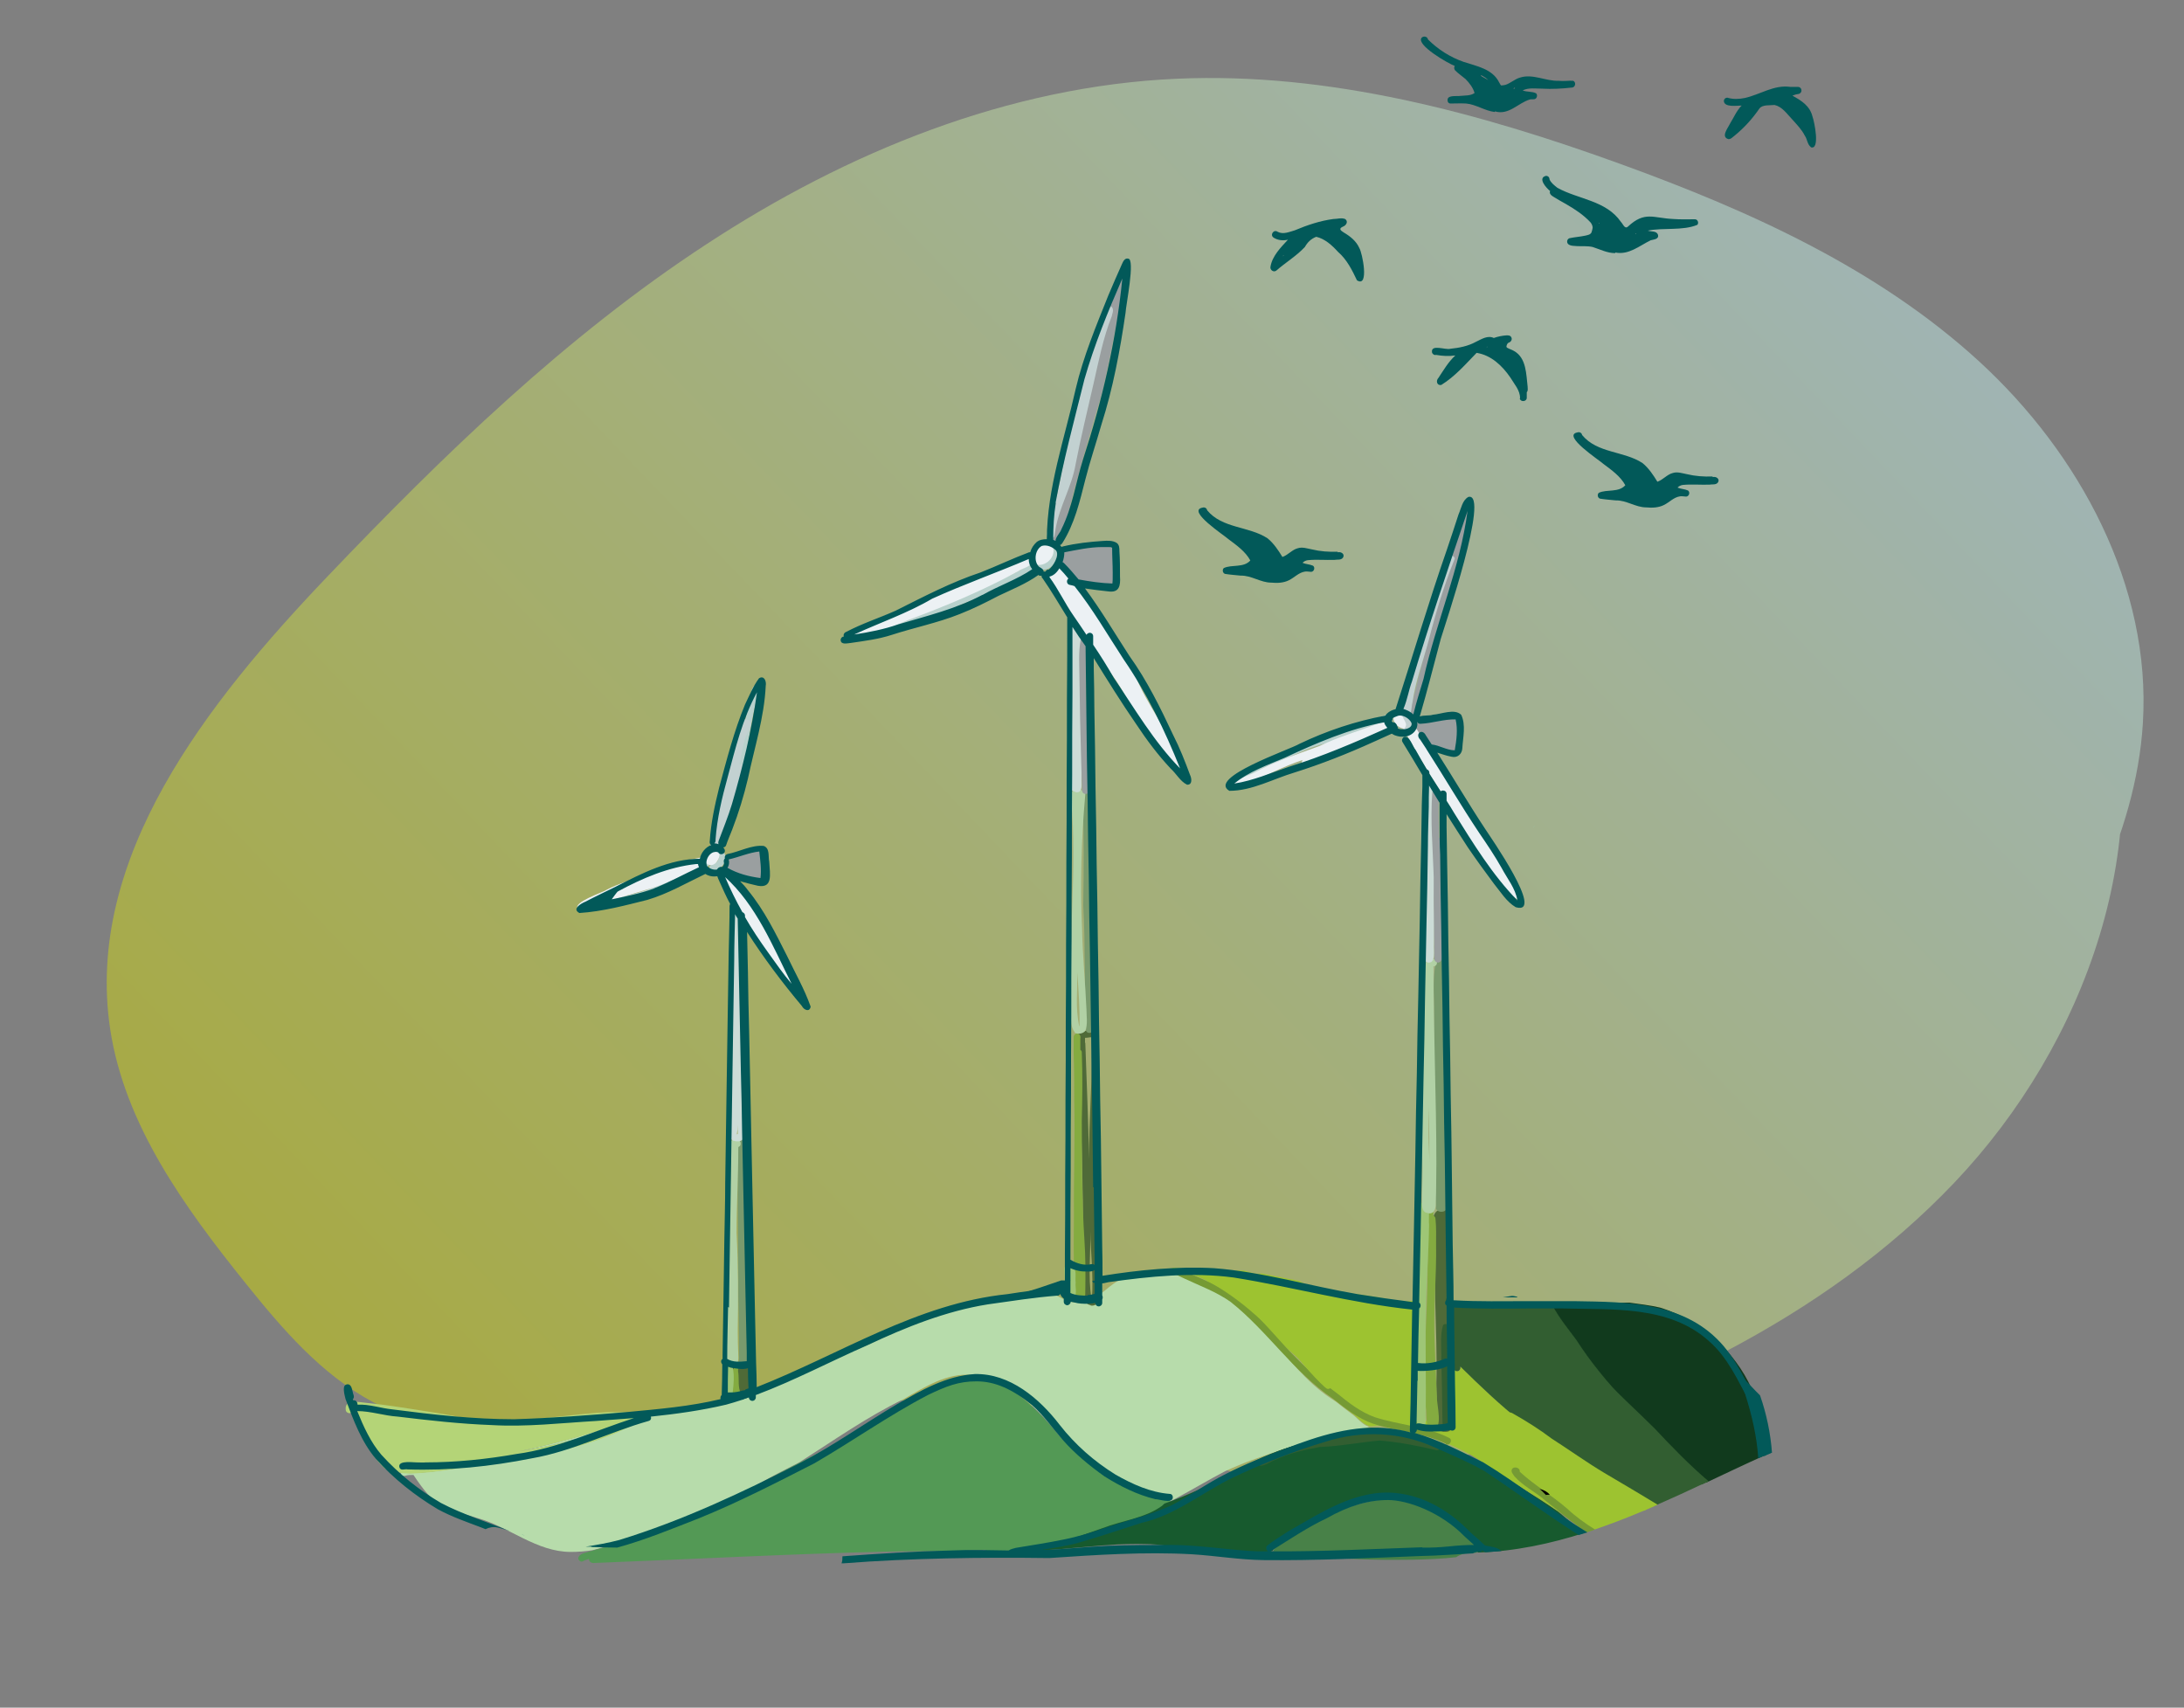 <?xml version="1.0" encoding="UTF-8"?>
<svg xmlns="http://www.w3.org/2000/svg" xmlns:xlink="http://www.w3.org/1999/xlink" version="1.1" viewBox="0 0 749 585.6">
  <rect x="0" y="0" width="749" height="585.6" fill="#808080" stroke="none"/>
  <defs>
    <style>
      .cls-1 {
        fill: #b4d477;
      }

      .cls-2 {
        fill: #8bd9d9;
      }

      .cls-3 {
        fill: #325e31;
      }

      .cls-4 {
        fill: #539955;
      }

      .cls-5 {
        fill: #175a2e;
      }

      .cls-6 {
        fill: url(#linear-gradient);
      }

      .cls-7 {
        fill: #113a1d;
      }

      .cls-8 {
        fill: #ccdcd7;
      }

      .cls-9 {
        fill: #b8d1cc;
      }

      .cls-10 {
        fill: #025959;
      }

      .cls-11 {
        fill: #759a34;
      }

      .cls-12 {
        fill: #488148;
      }

      .cls-13 {
        fill: #9ec676;
      }

      .cls-14 {
        fill: #84ab40;
      }

      .cls-15 {
        fill: #b7dcab;
      }

      .cls-16 {
        fill: #9dc330;
      }

      .cls-17 {
        opacity: .5;
      }

      .cls-18 {
        fill: #9a9fa0;
      }

      .cls-19 {
        fill: #799a6d;
      }

      .cls-20 {
        fill: #ecf1f4;
      }

      .cls-21 {
        fill: #c2d1d1;
      }

      .cls-22 {
        fill: #4f6a37;
      }

      .cls-23 {
        fill: #b1d1a5;
      }

      .cls-24 {
        fill: #4f6a38;
      }
    </style>
    <linearGradient id="linear-gradient" x1="-2408.2" y1="4624.8" x2="-1758.2" y2="4624.8" gradientTransform="translate(5095.3 2204) rotate(-43.7) scale(1 -1)" gradientUnits="userSpaceOnUse">
      <stop offset="0" stop-color="#ced306"/>
      <stop offset="1" stop-color="#bfe8e4"/>
    </linearGradient>
  </defs>
  <!-- Generator: Adobe Illustrator 28.6.0, SVG Export Plug-In . SVG Version: 1.2.0 Build 709)  -->
  <g>
    <g id="Layer_group-5" data-name="Layer_group">
      <g id="Vector_layer-18" data-name="Vector_layer">
        <g class="cls-17">
          <path class="cls-6" d="M721.2,224.8c19.6,62.7-5.7,133.1-50.9,180.7-45.2,47.6-107.4,75.5-170.3,94.4-18.9,5.7-38.5,10.7-58.1,8.8-25.2-2.5-47.8-16.1-72.1-23-63.1-17.8-130,11-195.4,6.8-16.1-1-32.3-4.1-46.5-11.7-17.8-9.5-31.2-25.2-43.8-40.9-20.8-25.9-41.3-54.1-46.3-86.9-8.9-58.8,33.3-112.1,74.4-155.2,39.9-41.8,81.7-82.4,130-114,48.3-31.7,103.8-54.3,161.5-56.8,52-2.3,103.5,11.6,152.5,29.4,44.1,16,87.9,35.8,122.5,67.5,34.6,31.7,59.1,77.2,56.2,124.1-2.4,39.1-23,74.5-43.1,108.1"/>
        </g>
        <g>
          <path class="cls-2" d="M622.7,132.9c0,0,0,.2-.1.3,0,0,0-.2.1-.3Z"/>
          <path class="cls-2" d="M638.1,97.2s0,0,0,0c0,0,0,.2,0,.3,0,0,0-.2,0-.2Z"/>
          <path class="cls-2" d="M640.8,87.1s0,0,0,.1c0,0,0,0,0-.1Z"/>
          <path class="cls-2" d="M640.9,87s0,0,0,0c0,0,0,0,0,0Z"/>
          <path class="cls-2" d="M644.4,55.6h0s0,0,0,0c0,0,0,0,0,0Z"/>
          <path class="cls-2" d="M644.4,55.4s0,0,0,0c0,0,0,0,0,0,0,0,0,.1,0,.2,0,0,0,0,0-.1Z"/>
          <path class="cls-2" d="M526.2,283.3s0,0,0-.1c-.1.2-.2.4-.3.6,0-.2.2-.3.3-.5Z"/>
          <path class="cls-2" d="M447,421.2s0,0,0,0c0,0,0,0,0,0,0,0,0,0,0,0Z"/>
          <path class="cls-2" d="M455.3,408.3c0,0,0,.1,0,.2,0,0,0-.1,0-.2Z"/>
          <path class="cls-15" d="M178,497.7c11.6-2.5,23-5.6,34.2-9.4-10.8,4.9-22.5,7.5-34.2,9.4Z"/>
          <path class="cls-15" d="M469.5,489.3c-.2.1-.5.2-.7.3-6.6,1.7-13.2,3.3-19.8,5-3.4.8-6.8,1.7-10.2,2.9-6.4,2-12.6,4.2-18.6,7-5.4,2.8-10.7,6-16.1,8.9-.9.5-1.8,1-2.8,1.4,0-.5-.3-1-1.2-1.3-1.1-.2-2.2-.3-3.2-.5-6.5-1.2-12.2-4.8-17.6-8.4-5.6-4-11.7-7.5-16.3-12.7-4.3-5.4-9.3-10.6-14.9-14.7-3-2.3-6.3-4.8-10.2-5.1h0c-1.4-.3-2.9-.5-4.5-.6-8.7-.8-16.3,4.2-23.5,8.3-12.6,6.1-24,14.2-35.8,21.7h0c-4.7,2.4-9.4,4.8-14,7.4-14.4,8.8-30.6,13.8-46.4,19.6-3.4,1.2-6.9,2.1-10.4,3.1-2.5.4-5,.6-7.5.6-11.8,0-21-8.5-32-11.6-12.4-3.9-14.5-3.5-22-14.8-1.1,0-2,0-2.9.3-.9.2-1.4-.4-1.5-1.1,1,0,2,.1,3,.2,10.1-.2,20-2.6,30-3.9,16.1-2.5,32.6-5.3,47.1-13.1.9-.4,1.7-1.3,1.3-2.3,7.9-2,16.2-2,24.1-3.7,11.9-2.7,22.7-8.4,33.9-13.1,6.3-2.6,12.8-4.7,19.1-7.2,11.5-5.1,22.8-11.3,35.3-13.9,6-1.4,12-2.6,18.1-3.5,3.9-.4,7.8-1.7,11.7-.8,2.7,1.1,5.1,3,8.2,3,2.2.2,4.6-.1,6.4-1.5,3.3-2.5,6.3-5.5,10.1-7.2,10.9-4.7,22.4,0,32.6,5,2.7,2,5.4,4,8.1,5.9,1.5,1.5,3,2.9,4.5,4.3,1.3,1.7,2.5,3.5,3.9,5.1,7,7.2,13,15.5,21.4,21.1.7.5,1.4.9,2.1,1.4,1.7,1.4,3.5,2.7,5.2,4,1.9,1.3,3.6,3.7,5.8,4.4Z"/>
          <path class="cls-1" d="M212.2,488.3c-11.2,3.9-22.6,7-34.2,9.4,11.7-2,23.4-4.5,34.2-9.4ZM219,486c.4.9-.4,1.9-1.3,2.3-14.6,7.8-31,10.6-47.1,13.1-10,1.3-19.9,3.7-30,3.9-1,0-2-.1-3-.2-2-.2-3.9-.5-5.6-1.5-5.7-5.1-7.9-12.7-11.5-19.2-.6.5-1.7.1-1.9-.7-.7-4.2,4.7-2.8,7.2-2.6,8,.8,15.9,2.2,23.8,3.4,5.4.8,10.8,2.2,16.3,2.6,14.8,1,29.3-2.4,44.1-2.9,2.9.3,6.6-.4,9,1.5,0,.1.2.2.2.4Z"/>
          <path class="cls-4" d="M364.9,525.4c4.9-.8,9.7-1.8,14.4-3-6.4,2-12.7,4.6-19.4,5.3-.7,0-1.2.5-1.3,1.1-1.1.2-2.2.4-3.4.6h-.5c-.8,0-1.5,0-2.2-.4,3.7-2.4,8.3-2.7,12.5-3.6Z"/>
          <path class="cls-4" d="M401.4,514.9h0s0,0,0,.1c-1.9.7-3.8,1.4-5.8,2-.3-.3-.7-.4-1.1-.3-6.4,1.4-12.9,2.7-19.3,4.3-8,2.4-17.7,1.7-24.7,6.5-.9.9-.8,2-.2,2.8-15.4,2.1-31.1,1.4-46.6,1.8-33.4.8-66.8,2.6-100.2,3.9-.8,0-1.6-.6-1.5-1.4-.7.2-.9.3-1.5.5-.4.2-.8.5-1.3.4-1.9-1-.4-2.5,1.1-2.9,1-.3,2-.6,3.1-.9,3.5-1,7-1.9,10.4-3.1,15.8-5.9,32-10.8,46.4-19.6,4.6-2.6,9.3-5,14-7.4h0c2.7-1.4,5.3-2.7,7.9-4.1,8-4.5,15.7-9.7,23.9-13.7,10.3-4.3,20.5-11.2,31.9-11.5h0c3.9.3,7.2,2.8,10.2,5.1,5.6,4.2,10.6,9.3,14.9,14.7,4.6,5.2,10.7,8.7,16.3,12.7,5.4,3.6,11.1,7.2,17.6,8.4,1.1.2,2.2.3,3.2.5.8.3,1.2.8,1.2,1.3Z"/>
          <path class="cls-5" d="M506.6,532.1c0,0,.2.2.3.3,12.6-.4,24.8-3,36.7-6.8-1.3-.8-2.5-1.7-3.8-2.6-1.8-1.5-3.6-3.1-5.5-4.7-8.1-5.6-16.6-10.5-24.8-15.8-7.1-3.6-14.4-6.4-22.2-8-12.7-2.6-25.8-2.7-38.3,0-3.4.8-6.8,1.7-10.2,2.9-3.9,1.4-7.7,3.1-11.3,5.1-8.5,4.7-17.1,9-26.2,12.4-1.9.7-3.8,1.4-5.8,2-.3-.3-.7-.4-1.1-.3-6.4,1.4-12.9,2.7-19.3,4.3-8,2.4-17.7,1.7-24.7,6.5-.9.9-.8,2-.2,2.8.7,1,2.1,1.7,3.3,1.6,13.1-.3,26.2-2.7,39.3-2.3,5.2,0,10.3,1.1,15.4,2.1,6.3,1,12.8,1,19.2,1.1,3.4.2,6.3-.2,9-.8.3-1,1.3-1.6,2-2.2,3.5-2.5,7.3-4.9,11-7,3.2-1.8,6.6-3.4,10.1-4.8,4-2.4,8.5-4,14.4-3.8,1.3-.2,2.5-.2,3.8-.3,12.1-1.1,21.8,8,29.8,16,.5.9,0,1.7-1,2.3ZM359.9,527.7c-.7,0-1.2.5-1.3,1.1,0,.2,0,.3,0,.5-.2,0-.4,0-.6,0-1.1,0-2.2.2-3.3.2-.8,0-1.5-.2-2.2-.5,3.7-2.4,8.3-2.7,12.5-3.6,4.9-.8,9.7-1.8,14.4-3-6.4,2-12.7,4.6-19.4,5.3Z"/>
          <path class="cls-12" d="M504.2,532.5c.6,0,1.3,0,1.9,0,.2,0,.4-.2.6-.3,1.1-.6,1.5-1.4,1-2.3-8-7.9-17.7-17.1-29.8-16-1.3,0-2.6.1-3.8.3-4.9.6-9.8,1.9-14.4,3.8-3.5,1.4-6.8,3-10.1,4.8-3.7,2-7.5,4.5-11,7-.8.6-1.7,1.2-2,2.2,0,0,0,0,0,.1-.6,1.2.9,2.3,1.9,1.5,12,.1,24.2,1.2,36.2,1.3,2.3,0,15.6.2,24.7-.9,1.3-.9,2.9-1.4,4.8-1.5ZM505,530.4s0,0-.1,0c-.3-.3-.7-.7-1-1,.4.3.7.6,1.1,1Z"/>
          <path class="cls-16" d="M509.6,502.5c8.2,5.3,16.7,10.2,24.8,15.8.5.4,1.1.7,1.6,1.1,2.7,2.2,5.5,4.2,8.5,5.9,6.8-2.2,13.5-4.8,20.1-7.6-1.3-.7-2.5-1.4-3.7-2.2-10.4-6.6-20.9-13.3-30.1-21.6-1-.8-2-1.5-3-2.3-1.9-1.3-3.9-2.5-5.8-3.9-7.4-5.8-14.5-12.5-21.1-19.1.2.7-.2,1.5-.9,1.6-1,0-1.4-.7-1.6-1.6,0,0,0,.1-.1.2-.6,6.1,1.1,12.4-.6,18.5-1.6.2-3.3.1-5,0-1,0-1.9,0-2.9,0-1.5-.2-4.2.3-5.3-1,.3-7.8,1.7-15.5,1.7-23.3-.2-3.8,2.1-13.6-.4-17.7-.1.1-.3.2-.4.3-.6.4-1.1.6-1.8.6,0,0,0,0,0,0-.5,0-.9.1-1.4.1s-.6,0-1,0c0,0,.2,0,.3,0,0,0-.2,0-.3,0,0,0,0,0,0,0,0,0,0,0,0,0-1.9,0-3.8-.4-5.7-.9-.6-.1-1.2-.2-1.8-.3-4-.7-8.1-1.4-12.2-1.7-2-.2-4.1-.3-6.1-.7-.7-.1-1.5-.2-2.2-.4-.6-.1-1.2-.3-1.8-.6-.3-.1-.6-.3-.9-.4-.6-.2-1.3-.4-1.9-.6-.8-.3-1.6-.6-2.4-1.1-.1,0-.3-.2-.4-.3-4.3-.8-8.6-1.7-13-2.6-.4,0-.8.1-1.2.1s-1.1,0-1.7-.2c-.4,0-.8-.2-1.2-.3-.7-.2-1.4-.4-2.1-.6h0c0,0,.2,0,.3,0-.1,0-.2,0-.3,0-.3,0-.6,0-1,0-1.1,0-2.2,0-3.3,0s-2.8-.1-4.1-.2c-.9,0-1.8,0-2.8-.1,0,0-.1,0-.2,0h0c-.1,0-.2,0-.3,0-3.3-.1-6.6-.1-9.9-.4-1,0-1.9-.2-2.9-.3-.5,1.3,1.1,3.4,2.4,1.4,1.8-.2,3.8-.2,5.7-.3,2.5,2.5,5.2,4.8,8.1,7,2.7,2,5.4,4,8.1,5.9,1.5,1.5,3,2.9,4.5,4.3,5.2,4.8,10.5,9.4,15.8,14.1,2.7,2.8,4.7,6,7.2,9.1,1.3,1.6,2.8,3,4.4,4.3,1.7,1.4,3.5,2.7,5.2,4,1.9,1.3,3.6,3.7,5.8,4.4.5.2.9.2,1.5.2,3.5-.7,7.1-.2,10.7,0,2.6.4,5,1.6,7.4,2.7,5.9,2.6,12.1,4.9,17.6,8.4.9.6,1.9,1.3,2.9,1.9Z"/>
          <path class="cls-11" d="M426.6,436c0,0-.2,0-.3,0,0,0,.2,0,.3,0h0Z"/>
          <path class="cls-11" d="M415.4,435.7s0,0-.1,0c.1,0,.2,0,.3,0,0,0-.2,0-.2,0Z"/>
          <path class="cls-3" d="M498,465.4c.2.7.1,2.1.3,3.2.2,1,.6,1.7,1.6,1.6.7-.1,1.1-.9.9-1.6,6.7,6.6,13.7,13.3,21.1,19.1,1.9,1.3,3.9,2.6,5.8,3.9,8,5.2,16.3,10.1,24.3,15.2,5.4,2.8,10.4,6.2,15.4,9.6,6-2.6,11.9-5.3,17.8-8.1,0,0,0,0-.1-.1-5.4-4.1-10.6-8.3-15.1-13.4-4.5-4.2-8.4-9-12.1-13.9-6.3-6.8-12.2-13.8-17.2-21.6-2.8-3.8-5.9-7.4-8.1-11.7h0c-1.1,0-2.3,0-3.4,0h.5c-1.4,0-2.9.1-4.3.1s-.7,0-1,0c-1.4,0-2.8-.2-4.2-.1,0,0-.2,0-.2,0,0,0,0,0,0,0-.9,0-1.7,0-2.6,0-1,0-2.1-.1-3.1,0,0,0,0,0,0,0-1,0-2,.1-3.1,0-1.1,0-2.3-.2-3.4-.3-2.6-.2-5.2-.4-7.8-.8-.4,0-.7-.1-1-.2-4.4,2.5-1.5,12.2-1.3,16.5-.9.6-.4,1.8.3,2.4Z"/>
          <path class="cls-7" d="M558,481c5.2,5.6,10.7,11,16.1,16.4,3.5,3.7,7.2,7.4,11,10.9,0,0,0,0,.1.1,6.8-3.2,13.5-6.4,20.2-9.4-.8-15.8-4.1-26.5-15.8-38.7-5.6-5.3-12.8-9.6-20.3-11.9-3.4-.8-7-1.2-10.5-1.7-.8,0-1.6,0-2.5.1,0,0,0,0,0,0,0,0,0,0,0,0,0,0,0,0-.1,0-.4,0-.8,0-1.2.1-1.1,0-2.3.1-3.4.2-.9,0-1.8.2-2.7.3.2,0,.3,0,.5,0-1.5.2-3,.4-4.5.5-1.8,0-3.6,0-5.5-.1-1,0-2,0-2.9,0-.7,0-1.3,0-2,0-.7,0-1.3,0-2,0,2.2,4.2,5.3,7.9,8.1,11.7,5,7.8,10.9,14.8,17.2,21.6Z"/>
          <path class="cls-7" d="M556.5,446.8s0,0,0,0c0,0,0,0,0,0,0,0,0,0,0,0Z"/>
          <path class="cls-24" d="M253.2,479.8c-3.4-.2-1.5-5.7-2-8,0-1.1,0-2.2-.1-3.2,0-1,1.3-1.6,2-.9.6-.7,1.7-.4,2.6-.5,3.6-.3,2.7,4,2.8,6.3,0,4.2-.5,6.4-5.3,6.3ZM253.6,472.3c0,1.1,0,2.1,0,3.2,0,.6,0,1.3,0,1.9.8,0,1.4-.2,2-.4.6-2.5.4-4.9.4-7.4-.8,0-1.7.2-2.5,0,0,.9,0,1.8,0,2.8Z"/>
          <path class="cls-24" d="M374.1,447.6c-3.8-.6-2.2-6.3-2.7-9.1-.1-6.3.1-12.7,0-19-.1-21.5-.9-43.1-1.9-64.5,0,0,0,0,0,.2-.4-.9.7-2,1.6-1.5,1-.2,2.1-.4,3.1-.3,1.7,0,2.7,1.6,2.6,3.1,0,4.4,0,8.8-.1,13.2-.3,9.4-.9,18.8-.8,28.2-.2,9.8,0,19.5.6,29.3.3,5.6.6,11.2.5,16.8,0,2-.6,4-3,3.7ZM374.3,445.2c0,0,.1,0,.2,0h0c.5-7.7-.4-15.3-.6-23,.2,7.5-.8,15.7.4,23ZM372.2,357.6c.5,13.3,1,26.6,1.3,39.9-.1-14,1.3-27.9.9-41.8,0,0,0,0,0,0-.8,0-1.5.2-2.3.2,0,.6,0,1.2,0,1.7Z"/>
          <path class="cls-24" d="M494.5,490.9c-1.5-.6-1.4-2.2-1.5-3.5-.3-4.2-.4-8.4-.4-12.5.3-9.7-.2-19.5-.4-29.2,0-8-.8-15.9-.8-23.9,0-2.6-.5-6.8,3.1-7.1.7-2,3.2-.5,2.2,1.2.9,1.3.8,3.1,1,4.6.1,4.5,0,9,0,13.5,0,3.5,0,7,0,10.5,0,0,0,0,0,.1-.3.5-.3,1.1.1,1.5.1,5.4.3,10.9.4,16.3.1,7.8.3,15.7.2,23.5,0,2.3,0,5.1-2.5,5.1s-.7,0-1.2-.2ZM495.6,488.6h0c.5-8.2,0-16.4,0-24.6,0,0,0,0-.1,0-.2,0-.3,0-.4,0,0,8.2-.4,16.5.5,24.6Z"/>
          <path class="cls-14" d="M491.1,490.3c-2.5-.3-1.7-5.7-2.1-7.6-1.2-16,.6-31.9.6-47.8.3-6.8-.4-13.6-.4-20.3.3-.6.9-.9,1.5-.7,1.2.5.7,2,.9,3,.4.2.7.6.7,1.1.3,2.8.2,5.6.2,8.5.2,11.4-1,22.7-.5,34.1.3,6.1.4,12.2.8,18.3-.2,2.9,2.5,11.4-1.8,11.5Z"/>
          <path class="cls-14" d="M368.8,445.8c-1-3-.3-6.3-.5-9.4-.1-6.6-.1-13.2,0-19.8-.1-13,.4-26.1.1-39.1,0-5.4,0-10.8-.2-16.2,0-1.8,0-3.9,0-5.6,0-.7.5-1.2,1.1-1.3,1,0,1.4.9,1.2,1.8,0,1.3,0,2.5,0,3.8.3.2.5.5.5.9.3,7.8.2,15.6,0,23.4.1,13.6,0,27.2.9,40.8.4,5.9.4,11.9.3,17.8,0,.9,0,1.9-.4,2.7-.6,1.1-2.2,1.4-3,.3Z"/>
          <path class="cls-14" d="M251.5,471.7c0-.6.5-1.3,1.2-1.3s1.2.5,1.3,1.2c0,.6-.5,1.3-1.2,1.3s-1.2-.5-1.3-1.2Z"/>
          <path class="cls-14" d="M250.6,478.3c-.3-2.1,0-4.3.2-6.4,0-1.6.7-3.6,2.7-3.1,1.3-.3,3.3,0,3.8,1.4.2,2.4.1,5.1-.6,7.4-.7,1.2-2.7,1.6-3.8.9-.4,1-1.9,1-2.3,0Z"/>
          <path class="cls-22" d="M254.1,477.9c-1.1-2.1-.6-4.8-.9-7.1-.3-1.3.2-3,1.8-2.2.8-.6,2,.1,1.9,1.1,0,1.8,0,3.5,0,5.3.1,1.8-.6,4.8-2.8,2.8Z"/>
          <path class="cls-13" d="M250,478.5c-.7,0-1.1-.7-1.1-1.3.2-2.4.4-4.5.2-6.8-1.3-1.5,1.5-3.4,2.2-1.4.6,2.8.3,5.6,0,8.4,0,.7-.7,1.2-1.3,1.1Z"/>
          <path class="cls-13" d="M365.7,444.2c-.7-2.9-.4-6-.7-8.9-.2-1.3,1.6-2.1,2.3-.9,2.3,0,1.3,3.9,1.6,5.4-.3,1.5,1,5.1-1.4,5-.6.4-1.5,0-1.8-.6Z"/>
          <path class="cls-13" d="M487.4,489.1c-4.5,1.5-1.1-30.1-1.7-34.1.1-3.5.3-6.9.4-10.4.3-.7.3-1.6,0-2.3.3-6.9.4-13.9.1-20.8.3-2.8-1.5-7.2,1.4-9,3.4-1.3,2.2,5.7,2.5,7.5-.1,9.5-1,19.1-1.1,28.5-.3,12.4.2,24.6-.1,37,0,1.2.4,3.7-1,3.7-.2,0-.4,0-.7-.1Z"/>
          <path class="cls-19" d="M372.5,353c-.7-14.2-.2-28.4-1-42.6.2-12.5.3-24.9-.3-37.3,0-1.5,2.4-1.7,2.4-.1.7,13.1.3,26.3.3,39.4.2,8.6.9,17.3.6,25.9-.2,4.9,0,9.8.3,14.7,0,1.5-2.3,1.7-2.4.1Z"/>
          <path class="cls-19" d="M253.4,466.9v-8.4c0-4.6-.1-9.2-.2-13.7,0-4.7,0-9.4-.1-14.2,0-5.6,0-11.1-.1-16.7,0-5.6,0-11.3-.1-16.9,0-1.9,0-3.9,0-5.8s.5-1.2,1.2-1.3c.6,0,1.3.5,1.3,1.1,0,2.5,0,5,0,7.5,0,2.7,0,5.4,0,8.1,0,5.8,0,11.6.1,17.4,0,5.1,0,10.1.1,15.2,0,4.3,0,8.6,0,12.9,0,4,0,7.9,0,11.9,0,.9,0,1.8,0,2.6,0,.7-.5,1.2-1.2,1.3,0,0,0,0,0,0-.6,0-1.2-.5-1.2-1.2Z"/>
          <path class="cls-19" d="M255.4,467.8c-1.8.1-2.6-2.3-.6-2.6-1.3-11.9-.9-23.8-.8-35.7.3-1.5-.9-4.6,1.2-5,.6,0,1.3.5,1.3,1.2.3,8.7-.6,17.3,0,26,.2,4.3.4,8.5.8,12.7.2,1.4.3,3.7-1.7,3.4Z"/>
          <path class="cls-19" d="M492.5,414.7c-1.2-16.4-.6-33-.7-49.5-.1-6.4,0-12.8,0-19.2,0-4.9-.4-9.9.4-14.8,0-.6.2-1.2.7-1.4-1.2-1.4,1.1-2.8,2.2-1.5,1.5,3.9.3,8.6.6,12.6.7,11.2-.5,22.6-.3,33.8.3,9.6,1,19.3,1,28.9,0,3.1.2,6.2,0,9.3,0,.8-.1,1.6-.7,2.2-.9.7-2.5.6-3.1-.4Z"/>
          <path class="cls-23" d="M489.1,415.9c-1.5-.6-1.4-2.5-1.4-3.8,0-2.3,0-4.5.1-6.8.2-8.9-.6-17.8-.3-26.7.2-9.8.3-19.7.3-29.5.3-6.4-.4-13.2,1.3-19.4,0-.6.7-1.1,1.3-1,.3,0,.6.1.8.3,1.8-.5,2.3,2.2.4,2.4,0,22.6,1,45,1,67.5-.1,4.6,0,9.2-.2,13.8.1,2.1-.9,4.2-3.3,3.1ZM490.2,398.7c0-1.1,0-2.3,0-3.4,0-3.3,0-6.7-.1-10v.2c0-2.2-.2-4.5-.2-6.7,0,.7,0,1.3,0,2,0,3,0,6,0,9v-.2c0,3.1.3,6.1.3,9.2Z"/>
          <path class="cls-23" d="M368.6,354c-1.5-1.8-1.2-4.4-1.5-6.6-.4-6.4,0-12.8.2-19.2,0-12,.9-24.1.8-36.1,0-5.9-.2-11.6-.7-17.5,0-1.1-.5-2.3.4-3.2.9-.8,2.6-.9,3.5-.2.3,0,.5.2.7.5.1.2.2.4.2.6,0-.2,0-.3-.2-.5,0,.1.1.3.2.5,0,0,0,.1,0,.2,0,0,0,0,0,0,0,0,0,0,0-.1-1.4,15.4-1.8,31-1.1,46.5.2,9.1,1.1,18.2,1.5,27.3,0,2.4.5,5-.4,7.3-.7,1-2.7,1.3-3.7.6ZM370.2,351.9s0,0,0,0c.2-6.2-.4-12.3-.7-18.5,0,6.1-.7,12.4.6,18.5Z"/>
          <path class="cls-23" d="M251.6,392.1c0-.7.6-1.1,1.3-1.1s1.2.6,1.1,1.3c0,.7-.6,1.1-1.3,1.1s-1.2-.6-1.1-1.3Z"/>
          <path class="cls-23" d="M251,468.2c-5.4-1.3-1.1-16.3-1.7-20.8,0-14.2.9-28.4,1.2-42.6,0-4.2.3-8.4-.1-12.6,0-.5.3-1.1.8-1.2.2-1.4,2-1.8,2.5-.4.2.8-.5,2.1-.5,3,0,9.8-.6,19.5-.6,29.3.6,11.3.6,22.4.4,33.7,0,0,0,0,0,0,0,2.8.1,5.5.2,8.2.1,1.5,0,4.3-2.2,3.4Z"/>
          <path class="cls-8" d="M251.3,391.1c-1.8-1-.5-3.6-.7-5.2.5-4.2,0-8.5,0-12.7,0-10-.4-19.9-.7-29.9-.3-5.7.8-11.3,1-17,.2-3.9.2-7.8.3-11.7,0-.4.1-.9.4-1.2.9-.8,2.4.2,2,1.3.9.9.4,2.7.5,3.7,0,4.8.3,9.4.5,14.1.8,11.7-.9,23.4.1,35.1.3,6.6.4,13.1.6,19.7.3,3.3-.7,4.8-4.2,3.8ZM252.8,389s0,0,0-.1c0,0,0,0,0,0,0,0,.1,0,.2,0,0-.5,0-1.1,0-1.6,0-.5,0-1,0-1.5,0,1.1-.1,2.1-.3,3.2Z"/>
          <path class="cls-8" d="M370.9,226.8c0,7.3,0,14.5,0,21.7,0,4.3,0,8.6,0,12.8,0,2.1,0,4.3,0,6.4,0,1.4.4,4-1.6,4-.3,0-.6-.1-.8-.3-.7,0-1.3-.6-1.3-1.3,0-1.9.1-3.9,0-5.7-.2-4-.3-7.9-.3-11.8,0-10.1-1.3-20.1-.6-30.2.4-2.5-.2-5.5,1.4-7.6.3-1,1.3-1,1.9-.6.2.3.3.5.5.7,0,0,0,0,0,0,0,.2,0,.4,0,.7.6.7.9,1.6.9,2.5,0,.2,0,.4,0,.6,0,2.7,0,5.3.1,7.8Z"/>
          <path class="cls-8" d="M489.4,329.9c-3.5-1-1.4-9.6-1.7-12.6.1-9.5.7-18.9.7-28.4.7-2.2-1.7-24.8,3.1-19.7.5.3.6.9.6,1.4-.3,5.7-.5,11.4-.6,17.1.2,7.4.6,14.7.3,22.1.2,4.7,0,9.3,0,14-.2,2,.9,7.1-2.5,6.2Z"/>
          <path class="cls-18" d="M491.9,329.2c0-9.4-.3-18.9-.2-28.4-.3-9.6-1.2-19.3-.5-29,.2-1.9,3.1-1.1,2.3.6-.4,5,0,10,0,14.9,2.5-.2.9,4.5,1.2,6.1-.3,4.9-.4,9.8-.3,14.6,0,5.2,0,10.4.1,15.6-.2,1.8,1,6-1.2,6.5-.7,0-1.3-.5-1.4-1.1Z"/>
          <path class="cls-18" d="M373.5,271c.2,1.5-2.2,1.8-2.4.2-.1-3.3-.2-6.6-.3-9.8-.3-9.6-.5-19.2-.6-28.8,0-4.4-.4-8.8.4-13.1,0-.2,0-.3.1-.5.2-.4.5-.7.9-.9,0,0,.1,0,.1,0h0c.4.6.8,1.2,1.2,1.8,0,0,0,.1-.1.2-1.1,13.7.4,27.5.3,41.2,0,3.3,0,6.4.3,9.7Z"/>
          <path class="cls-18" d="M260.2,301.6c-.8-.2-1.8-.5-2.4-.7-2.7-.9-7.9-.3-8.5-4,0-.8-.3-1.3-.4-2.1,0-.6.4-1,1-1.1,1.2-.7,2.8-.8,4.1-1.3,0,0,0,0,0,0,0,0,0,0-.1,0,2.4-.4,5.6-3.1,7.7-1.2,1,1.9.7,4,.8,6.1,0,1.6,0,4.3-2.1,4.1Z"/>
          <path class="cls-18" d="M382.8,190c.1,3,.3,6-.1,9,0,2.5-2.5,2.5-4.4,2.3-4.1-.1-6.4-.3-8.3-1.2-1.6-2.5-3.5-4.9-5.1-6,0-.2-.2-.3-.3-.5-.7-1-2.2-3-.4-3.8.3-1.9,3.1-1.2,4.5-1.7,0,0-.1,0-.2,0,2.8-.6,5.3-.9,8-1.6,1.7-.4,3.7-1.1,5.3,0,1,.8,1,2.2,1.1,3.4Z"/>
          <path class="cls-18" d="M500.1,246.4c1.4,2.4.9,5.7.7,8.4-.4,3.2-2.2,4.6-5.4,3.5-3.6-.8-6.9-2.9-8.8-6.2-.6-1.1-1-2.3-1.3-3.5-.2-.9-.5-2.1.3-2.7.6-.4,1.5-.2,1.8.4,3.2-.3,6.3-.8,9.5-.9,1.1,0,2.3,0,3.1.9Z"/>
          <path class="cls-18" d="M484.2,247c-.6-.1-1.1-.8-1-1.4.8-4.1,2.1-7.9,3-11.9,3.1-12.8,6.6-25.3,10.5-37.9,2.3-7.6,3.4-15.9,6.8-23,1-.6,2.2.6,1.7,1.6,0,0,0,0,0,0h0s0,0,0-.1c0,0,0-.1,0-.2-5.2,17.8-10.3,35.7-15.1,53.6-1.3,6.2-3.3,12.2-4.6,18.3-.1.7-.7,1.1-1.4,1Z"/>
          <path class="cls-18" d="M361.1,187c-.4-.3-.5-.8-.4-1.3.9-4.8,2.5-9.5,4.1-14.1,2.5-12.5,6.9-24.6,9.3-37.1,2.6-10.2,4.6-20.4,6.4-30.7.5-1.5-.2-5.2,2.3-4.6.4-2,.8-4,1.3-6,.2-.6.4-1.3,1-1.5,1.7-.6,2.2,1.9,1.2,2.8-2.9,13.2-5.2,26.6-8.2,39.7-3.1,10.2-6.1,20.5-8.8,30.7-2,6.5-3.2,13.3-5.5,19.8-.4,1.2-1.1,3.3-2.6,2.2Z"/>
          <path class="cls-9" d="M246.2,290c-.9-.4-.8-1.4-.4-2.1,2.4-6.5,5.2-13,6.3-19.9,1.2-9.2,2.8-18.5,4.8-27.5.6-1.5.7-6.9,3.3-5.1.5.6.6,1.7-.1,2.2-4.6,16.3-4.3,33.8-11.4,49.4-.6,1.1-.7,3.7-2.5,3.1Z"/>
          <path class="cls-9" d="M243.3,297.8c-.3-1.2.9-1.4,1.7-1.7,0,0,0,0-.1,0,2.1-.9,1.7-2.5.5-4-.4-.3-.9-.6-.9-1.2,1-4.2,5.4,2.4,4.2,4.4-.4,1.8-4.3,4.8-5.4,2.4Z"/>
          <path class="cls-9" d="M205.4,310.2c0-.6.4-1,.9-1.1,4.5-.9,9.1-2.1,13.5-3.3,7.8-2.4,14.7-6.8,21.7-10.8,1.3-.9,2.7,1.1,1.4,2-10.3,6.5-21.2,11.9-33.3,14-1.4,0-4,1.6-4.2-.6Z"/>
          <path class="cls-9" d="M297.8,218c-1.6-.6-.8-2.7.8-2.4,10.3-2,20-6,29.5-10.3,4.2-1.5,8.2-3.5,12.2-5.4,4.8-1.9,9.2-3.9,13.4-6.8,1.7-1,2.8,1.6.9,2.3-4.3,3-9.2,5-13.9,7-3.6,1.7-6.8,3.4-10.5,4.7-10.5,4.4-21.1,9.7-32.4,10.9Z"/>
          <path class="cls-9" d="M357.1,195.3c-.2,0-.4,0-.6-.1-2,.5-2.2-2.8-.2-2.5,2.1.9,4.1-1,4-3.1,0-1-.6-2.4.7-2.7.6-.2,1.3.3,1.5.9,1.1,3.4-1.5,8.2-5.5,7.5Z"/>
          <path class="cls-9" d="M423.4,268.2c-.9-1.8,6.7-4.9,8.1-5.9,5.5-2.5,10.7-5.6,16.4-7.8,3.8-1.4,7.9-2.5,11.7-3.6,3.9-1.1,7.7-2.6,11.4-4.2,1.6-.6,3.1-1.1,4.7-1.7.6-.2,1.3,0,1.6.7.6,2.1-3.6,2.3-5,3.1-6.4,2.9-13.5,4.8-20.1,6.8-4.1,1.2-8,3-11.7,5.1-5.1,2.5-10.2,4.7-14.9,7.9-.6.7-1.8.7-2.2-.3Z"/>
          <path class="cls-20" d="M421.8,270.1c-.6-.6-.3-1.7.5-2,2.6-.9,5.1-2,7.6-3,7.1-3.9,14.8-6.4,22.4-9.2,6.7-3.2,13.8-5.2,20.6-7.9.9-.3,2.4-1,3,.2.4.7,0,1.4-.5,1.9-2,1.9-4.9,2.7-7.3,3.9-5.8,3.1-11.8,5.6-18,7.7-.7.3-1.4.5-2,.8-1.1.5-2.2-1.1-1.3-1.9-6.7,2.2-12.9,5.6-19.4,8.3-1.6.6-3.1,1.5-4.7,1.8-.3,0-.7-.1-.9-.4Z"/>
          <path class="cls-20" d="M481.7,249.9c-1.6-.1-3.2-1.3-3.7-2.9-.3-1.1.3-2.4,1.4-2.7.8-.2,1.6.2,2.2.7.9.1,1.8.5,2.4,1.2,1.3,1.6-.3,3.9-2.2,3.7Z"/>
          <path class="cls-20" d="M519.2,307.6c-10.4-9.8-17-22.7-24.3-34.8-3.6-5.4-6.8-11-10.1-16.6-.6-1.5-3.6-4.6-1.5-5.8.5-2.1,2.5-.9,3.1.5,1.6,2.9,3.2,5.6,4.9,8.5,5.8,9.1,11.9,17.9,17.7,26.9,4.1,6.5,7.8,13.1,12.1,19.3,1.8,1.8-.2,4-1.9,1.9Z"/>
          <path class="cls-20" d="M354.4,193c-.5-.5-.4-1.3,0-1.7,0,0,.1,0,.2-.1-1.1-3.7,4.3-7.5,6.5-3.5,1.3,3.6-3.5,7.6-6.7,5.4Z"/>
          <path class="cls-20" d="M293.1,217.6c-.7-1.6,1.5-2.1,2.5-2.7,2.6-1.3,5.1-2.5,7.7-3.7,11.9-4.7,24-9.6,35.6-14.9,4.5-2,8.9-4.7,13.8-5.6.8,0,1.6.4,1.7,1.2-.3,2.4-3.5,2.8-5.2,4-12.1,6.6-24.8,11.9-37.7,16.7-4.7,1.9-9.3,4.1-14.3,5.2-.5.3-1.2.1-1.5-.3-.8.5-2,1.2-2.6,0Z"/>
          <path class="cls-20" d="M405,260.5c.4.9,1.2,2.1.4,3-.4.4-1,.6-1.5.3-4.9-4.4-8-10.3-12-15.5-4-5.4-6.6-11.6-10.6-17-2.8-3.8-5.5-7.6-8.2-11.4-.4-.6-.8-1.2-1.2-1.8h0c-.7-1-1.3-2-2-2.9,0,0,0,0,0,0-.2-.2-.3-.5-.5-.7-3.2-4.7-6.2-9.6-8.9-14.5-2.1-2.6-1.1-3.7,1.1-5.7.9-1.2,2.1-1.1,3.3-.2,1.7,1.1,3.5,3.5,5.1,6,1.9,2.9,3.5,5.8,4.4,6.8,3.9,6.3,8.2,12.3,11.9,18.6,1.9,3,3,6.2,4.4,9.3,2.5,5.3,5.7,10.2,8.6,15.3,2.1,3.4,4.1,6.8,5.7,10.4Z"/>
          <path class="cls-20" d="M198.1,311.6c-1.5-2.3,8.3-5.4,10-6.5,4-2.1,8.5-3.3,12.7-5,4.8-2.5,10-4,15.2-5.2,1.6-.2,3-.6,4.6-.9.6,0,1.2.2,1.4.8.4,1.1-.8,1.8-1.6,2.3-6.1,3-12.2,6.2-18.7,8-4.5,1.4-8.7,2.4-13,4.1-2.3.6-9,4.5-10.6,2.4Z"/>
          <path class="cls-20" d="M243.3,296.6c-3-.8-1.3-5.4,1.1-6,4.1-.5,2.3,6.8-1.1,6Z"/>
          <path class="cls-20" d="M271.2,339c-.1-.2-.3-.4-.4-.5-.2-.3-.5-.6-.7-1-8.1-11.5-15.6-23.8-22.3-36.2-1.5-1.8,1.3-3.5,2.1-1.2,8.2,7.8,13.8,18.1,19.2,28,1.4,3.1,2.5,6.3,4.2,9.2.2.5.4.9.3,1.5-.3,1-1.7,1.1-2.3.2Z"/>
          <path class="cls-21" d="M244.8,292.2c-1.1,0-1.4-1.3-1.2-2.2.4-3.4,1.1-6.7,1.7-10,2-8.8,4-17.7,7.4-26.1.4-2.2,1-4.3,1.5-6.4.2-.8,1.2-1.3,1.9-.7,2.6.2.7,3.3.2,4.6-1.6,3.4-1.8,7-2.7,10.6,1.6.4.7,2.3.5,3.4-1.3,5.7-3.2,11.2-5.3,16.7-1.1,3.1-1.4,6.3-2.8,9.3-.2.5-.7,1-1.3.9Z"/>
          <path class="cls-21" d="M359.4,184.2c-.4-.5-.3-1.2-.2-1.7.6-4.5,2.3-8.8,3.4-13.2,2.4-10.9,3.9-22,7.6-32.6-.4-.5-.3-1.2,0-1.8,1-4,2.1-8.1,3.5-12,1-3.5,2.3-6.9,3.2-10.4.6-2.1,1.5-5,2.5-7,.9-1.1,2.4-.4,2.3,1,0,.6-.3,1.2-.4,1.9-3,7.5-4.5,15.4-6.3,23.3-2.1,9.1-4.3,18.2-6.1,27.4-1.3,7.8-5.6,14.6-6.9,22.4-.2.9-.2,1.6-.4,2.3-.2.9-1.6,1.1-2.1.3Z"/>
          <path class="cls-21" d="M480.4,252.5c-.6-.2-1-.9-.8-1.5.2-.6.8-.9,1.4-.8.6-.2,1.1-.8,1.2-1.5.2-1.5-2.8-3.8-.2-4.5,1.3,0,1.7,1.6,2.2,2.6,1.3,2.6-.9,6.3-3.9,5.8Z"/>
          <path class="cls-21" d="M481.5,245.5c-.3-.3-.3-.8-.3-1.2-2,0-1.2-2.3-.8-3.4,1.1-3.7,1.8-7.6,3.7-10.9,1.1-3.8,2.1-7.6,2.9-11.5.1-.5.6-1,1.1-1,2.2-8.8,4.8-17.5,8.3-25.9.3-1.3,2.3-1.5,2.5,0-3.6,9-6.5,18.4-8.9,27.9-1.9,7.1-4.6,14.1-5.6,21.4-.5,1.6-.2,6.8-2.9,4.7Z"/>
          <path class="cls-11" d="M495.9,495.1c-7.9-3.9-16.9-4.2-25.1-6.9-5.1-1.8-9.4-5.2-13.6-8.5-13.5-9.1-22.5-23.2-35.1-33.2-4.9-3.5-10.5-5.5-15.8-8-1.3-.7-4.8-1.8-4-3.5.9.1,1.9.2,2.8.3,3.3.3,6.6.3,9.9.4,0,0,.2,0,.2,0,.3.7,0,1.8-1.1,1.8-2-.6-4-.6-6.1-.8,4.8,2.2,9.8,4.1,14.2,7,6.3,4.4,11.6,10.3,16.7,16,5.9,6.6,12.3,12.8,19.5,18,4.1,3.3,8.1,6.5,13.1,8.3,0,0,0,0,0,0,8.4,2.7,17.6,3.1,25.5,7.1,1.2.6.4,2.3-.6,2.3s-.4,0-.6-.2Z"/>
          <path class="cls-11" d="M471.6,485.9h0s0,0,0,0c0,0,0,0,0,0Z"/>
          <path class="cls-16" d="M454.7,476c-5.2-4.6-9.3-10.3-14.1-15.4-8-8.3-16.8-16.3-27.1-21.6-1.2-.6-2.5-1.2-3.8-1.6-.7-.4-1.6-.3-2.3-.6-.5-.3-.8-.9-.6-1.4,1.7,0,3.3.1,5,.2,2.6,1,5.1,2.4,7.5,3.9,11.4,7,21.3,16.7,29.6,27.1,2.4,2.7,4.9,5.1,7.5,7.6.8.8,0,2.1-.9,2.1-.3,0-.6-.1-.8-.4Z"/>
          <path class="cls-16" d="M517.5,486.8c5.8,3.1,10.9,7,16.4,10.6,5,4.9,10.6,9.2,16.6,12.7,1.2,1.8,2.9,3.2,4.2,5.1,1.1,1.3,2.9-.4,1.8-1.6,2.1,1.4,4.4,2.8,6.7,4.1.2.1.5.2.7.3,1.5-.6,3-1.3,4.6-2-6.1-3.7-12.2-7.3-18.3-10.9-6.2-3.7-12-7.9-18.1-11.8-4.1-3.1-8.7-6-13.3-8.6-.9-.6-2.3-.4-2.3.8,0,.6.5,1.1,1.1,1.2Z"/>
          <path class="cls-11" d="M529.1,513.9c5,3.9,9.8,8,15,11.6,1-.3,1.9-.6,2.9-1-3.4-2.1-6.6-4.4-9.6-7.2-5.2-4.5-11.2-8-16.2-12.6.2-1.7-2.8-2.1-2.8-.3,0,.7.6,1.3,1,1.9,2.8,3.1,6.5,5,9.8,7.6Z"/>
          <path class="cls-3" d="M563,488.9c6.7,6.9,13.5,13.8,20.6,20.2.8-.4,1.6-.7,2.4-1.1-6.6-5.6-12.6-11.8-18.5-18.1-6.3-6.3-13.1-12.3-19.1-18.9-.6-1.5-2.8-.5-2.2.9,4.9,6.1,11.3,11.2,16.8,16.9Z"/>
          <path class="cls-3" d="M431.5,502c-.6-1.8,2-1.9,3.1-2.6,6.7-3.6,14.1-4.8,21.4-6.3,11.7-2.9,24.4-2.4,35.8,1.5.9.3,2.4.4,2.2,1.7,0,.6-.7,1.1-1.4,1-6.4-1.5-12.9-2.8-19.5-3.3-6.8.6-13.7,2-20.4,2.2-5.1,1-10.3,2-15,4.3-1.6.4-5.4,3.4-6.3,1.5Z"/>
          <path class="cls-4" d="M337.9,531.2c0-.7.5-1.2,1.2-1.2,0,0,.1,0,.2,0,.2-1,1.2-.9,2.1-.9-.6-1.3.9-1.9,1.9-2.1,2.9-.8,5.8-1.6,8.6-2.4,3.8-.7,20.8-7.8,22.6-4.3,5.6-1.5,11.6-3,17.1-4.8,2.1-.7,4.2-1.7,6.3-2.4.6-.2,1.2,0,1.6.5.7,1-.2,2.2-1,2.8-6,4.3-13.6,5-20.3,7.6-8.8,3.1-17.6,6.4-26.8,7.7-1.7.1-3.5.5-5.2.5-.3,0-.6-.2-.8-.5,0,0,0,0,0,0-1.6,0-7.4,1.9-7.4-.5Z"/>
          <path class="cls-3" d="M496.3,446.8c-.9-.7-.3-2.2.8-2.2.2,0,.3,0,.5,0,0,0,0,0-.1.1-.3.5-.3,1.2.2,1.6.3.3.7.4,1.1.3.4.1.9.2,1.3.3h-.2c.2,0,.4,0,.6,0-1.4,0-2.8,0-4.1,0Z"/>
          <path class="cls-3" d="M494.7,488.3c-.1-7.5-.2-14.9-.4-22.4.1-3.6-.5-8.1.6-11.5.7-.7,2-.3,2.1.7-.6,10.9.2,21.8.2,32.7.4,1.8-2.3,2.3-2.4.4Z"/>
          <path class="cls-10" d="M508.1,531.7c.5.1.9.3,1.3.6,1.9-.1,3.7-.3,5.5-.4-.4-.5-1.1-.8-1.8-1.1-1.3-.4-2.6-.6-3.8-.8-1.6-1.5-3.2-3-4.9-4.4-6.9-7.2-15.7-12.6-25.7-13.6-13.6-1.4-25.7,6.8-37,13.2-2.4,1.6-5,3.1-7.2,4.9-.5.6-.2,1.6.4,1.9-1.2,0-2.4,0-3.6,0-9.7-.4-19.2-2.1-29-2.2-7.5,0-15,0-22.4.3-7.1.3-14.1,1.1-21.1,1.4-.5,0-1.1,0-1.6,0,4.2-.7,8.5-1.3,12.5-2.4,7.4-2.1,14.6-4.6,21.9-6.9,11.4-2.6,20.5-10.2,30.8-15.3,10.5-5,21.4-9.3,32.5-12.6,12.2-3.8,25.3-3.3,37,2,5.8,2.6,11.6,5,17.1,8.1,8.4,5.6,16.5,11.4,24.9,17.1,2.5,1.6,4.9,3.3,7.5,4.9,1-.3,2-.6,3-.9-12.2-7.4-23.5-16.6-35.7-24-7.6-3.7-15.3-7.8-23.5-10.1.4-.2.7-.6.7-1.1,0,0,0,0,.2,0,1.3.4,2.6.6,3.9.6.2,0,.6,0,1,0,1.7,0,4.6,0,6.3-.5.2.1.4.2.7.2.7,0,1.2-.5,1.2-1.2,0-4.8-.1-9.7-.2-14.5-.1-7.9-.2-15.8-.3-23.6v-2.9s0,0,0,0c8.6.5,17.4.4,26.1.3,3.6,0,7.1,0,10.7,0,17.3.5,36.9-1.2,50.7,11.3,6.4,5.6,9.9,13.6,13.9,21,2.8,5.8,4.3,12,4.9,18.4.3-.2.7-.3,1-.5.4-.2.8-.3,1.2-.5-.7-6.3-2.2-12.5-5-18.3-3.4-6.3-6.4-12.9-11-18.4-13-15.3-32.8-15.2-51.3-15.5-5.2,0-10.5,0-15.7,0-8.5,0-17.1.2-25.6-.3,0,0,0,0-.1,0,0-6.4-.2-12.9-.3-19.3l-.3-25.3c-.1-8.7-.2-17.4-.4-26.1-.1-8.8-.2-17.5-.4-26.3-.1-8.7-.2-17.4-.4-26.1-.1-8.8-.2-17.7-.4-26.6l-.2-12.6c0-1.5,0-3,0-4.4,2.4,3.8,4.8,7.6,7.3,11.4,2.8,4.1,5.9,8.4,8.9,12.4,2.3,2.8,4.3,6.2,7.5,8.1,10.3,3-8.9-24.4-10.5-26.9-5.7-8.6-10.9-17.5-16.4-26.1,1.6.5,3.2,1.1,4.9,1.4,2,.5,3.6-.9,3.7-2.9.2-3.7,1.3-8-.4-11.5-2.3-2.2-6.8-.2-9.7,0-1,.4-3.2.1-4.5.6,0,0,0,0,0,0,2.6-8.8,4.8-17.7,7.2-26.6,1.3-4.4,17-50.4,9.5-48.7-2.1,1.1-2.5,4-3.4,6-1.3,3.9-2.6,8.1-4,12.1-6.3,18.1-11.7,36.4-17.6,54.7-1.4.3-2.8,1.1-3.5,2.2-10.2,1.9-20.1,5.2-29.5,9.7-3.1,1.9-31.7,11.6-24,16.1,7.8,0,15-4.1,22.4-6.3,9.2-2.9,18.3-6.5,27.1-10.5,2.1-.9,4.1-1.9,6.2-2.8.3.2.6.3.9.5,4.9,1.9,8.5-1.4,7.8-4.6.2.5.7.8,1.3.7,4-.2,7.9-1.6,11.9-1.5.8,3.4.3,7.2-.3,10.6-2.7,0-5.2-1.7-7.9-2-.7-1-1.3-2.1-2-3.1-1.3-2.6-3.9-.5-1.9,1.5.7,1.1,1.4,2.1,2.1,3.2,0,0,0,0,0,0,0,0,0,.1.1.2,6.1,9.5,11.8,19.3,18.1,28.7,2.6,3.8,5.3,7.8,7.6,11.9,1.9,3.6,4.7,6.9,5.4,11.1-8.6-8.8-15.2-19.6-21.7-30-.8-1.4-1.7-2.8-2.6-4.2,0-.8,0-1.5,0-2.3,0-.7-.5-1.2-1.2-1.2s-.6.1-.8.3c-1.3-2-2.6-4.1-3.9-6.1,0,0,0-.2,0-.3,0-.6-.4-1-.9-1.2-1.3-2.2-2.6-4.4-3.8-6.6-1.1-1.2-2.1-5.3-4.1-4.4-.5.3-.8,1.1-.4,1.7,2.3,3.8,4.6,7.5,6.8,11.3,0,.3,0,.6,0,.9v3c-.1,2.1-.1,4.2-.2,6.3l-.2,12.6c-.2,9.1-.4,18.2-.5,27.3-.2,8.5-.3,17-.5,25.6-.2,8.9-.4,17.7-.5,26.6-.2,9-.4,17.9-.5,26.9-.2,8.8-.3,17.6-.5,26.4-.2,8.4-.3,16.7-.5,25.1-6.3-.8-12.6-1.7-18.8-2.7-16.4-2.8-32.5-7.6-49.2-8.9-12.7-.7-25.8.6-38.3,2.6,0-3.2,0-6.5-.1-9.7-.1-8.2-.2-16.3-.3-24.5-.1-8.7-.2-17.4-.4-26.1-.1-9-.2-17.9-.4-26.9-.1-9.1-.2-18.1-.4-27.2-.1-8.8-.2-17.6-.4-26.4-.1-8.9-.2-17.8-.4-26.7-.1-9-.2-18-.4-27,0-4.6-.1-9.2-.2-13.8,0-1.1,0-2.3,0-3.5,4.7,7.6,9.5,15.3,14.6,22.7,3.5,5.3,7.4,10.5,11.8,15.2,1.9,1.7,3.3,4.4,5.6,5.5,1.9.1,1.6-2.2,1-3.4-1.7-4.6-3.5-9.2-5.7-13.5-4.4-9.4-9-18.8-15.1-27.3-5-7.7-9.7-15.7-15.2-23.1,2.6.4,5.2.7,7.9,1,3.9.6,4.3-2,4.1-5.1,0-2.9,0-5.8-.2-8.7,0-1,0-2.1-.9-2.8-1.4-.9-3.2-.8-4.7-.7-4.6.3-9.3.8-13.8,1.9-.2,0-.3.1-.4.2-.2-.2-.4-.5-.6-.7.3,0,.6-.3.8-.6,4.2-6.6,6-14.3,7.9-21.8,1.6-6.3,3.7-12.5,5.5-18.8,4-12.5,6.4-25.4,8.3-38.4.1-2.5,3.4-18.6.9-18.6-1.1-.3-1.7.9-2.1,1.8-1.6,3.6-3.2,7.2-4.7,10.8-4.2,10.5-8.6,21-11.2,32.1-3.8,17-9.8,33.9-9.9,51.5-1.3,0-2.5.2-3.5,1-1,.9-1.8,2.1-2.2,3.5-.1,0-.3,0-.4,0-5.6,2.1-11,4.7-16.6,6.9-10.2,3.4-19.5,8.3-29.1,13.1-5.6,2.5-11.5,4.4-17,7.3-.6.2-1.1.9-.8,1.6,0,0,0,0,0,0-.6,0-1.1.5-1.1,1.2.1,1.7,2.2,1.1,3.4,1,4.8-.7,9.6-1.3,14.2-2.8,7.7-2.5,15.7-4.1,23.2-7.1,4.6-1.8,9-4,13.4-6.3,4.6-2.2,9.4-4.1,13.6-7.1.1,0,.2.1.3.2.2.1.5.1.8,0,0,.3,0,.7.4,1,3,4.3,5.6,8.8,8.4,13.3,0,0,0,.1,0,.2v.5c0,9.1,0,18.2-.1,27.4,0,9.3,0,18.6-.1,27.8,0,9.4,0,18.8-.1,28.2,0,9.3,0,18.5-.1,27.8,0,9,0,18-.1,26.9,0,8.9,0,17.9-.1,26.8,0,8.7,0,17.3-.1,26,0,8.8,0,17.5-.1,26.3,0,4.2,0,8.4,0,12.6,0,0,0,0,0,0-.4,0-.8.2-1,.5,0-.7-.7-1.1-1.4-1-5.8.4-11.6,1.2-17.3,2.1-31,3.2-57.5,20.7-86,31.9,0-2.7-.1-5.4-.2-8.1-.1-6.1-.3-12.1-.4-18.2-.1-6.4-.3-12.8-.4-19.2-.1-6.3-.3-12.6-.4-18.9-.1-6.5-.3-12.9-.4-19.3l-.4-19.6c-.1-6.4-.3-12.7-.4-19.1-.2-6.6-.3-13.2-.4-19.8-.1-4.6-.2-9.3-.3-13.9,5.7,8.9,12,17.3,18.8,25.4.7,1.4,2.7,2.2,3,.2-2.1-6-5.4-11.7-8.1-17.4-3.9-7.7-7.8-15.7-13.4-22.5-.8-1.1-1.7-2.1-2.7-3.1,2.1.6,4.1,1.1,5,1.3,6.6,1.9,5.2-3.7,5-8-.4-1.8.3-4.6-1.9-5.4-4.2-.4-8.3,2-12.5,2.8-.6.2-1,.8-.8,1.5,0,0,0,0,0,0-.4.3-.5.9-.3,1.6,0,.5-.3,1-.6,1.3-.2,0-.5,0-.7,0-.6.2-.9.5-1.1.9-1.2.2-2.6-.3-3.4-1.2-1-2.1,1.3-5.7,3.8-4.7.5,1.1,2.3.7,2.3-.5,0-.5-.3-.9-.6-1.2.4,0,.9-.3,1-.7.6-1.8,1.4-3.6,2.1-5.4,2.2-5.7,4-11.6,5.4-17.5,2.2-10.5,5.6-21,6.1-31.8.3-1.5-.5-3.7-2.3-2.6-2,2.7-3.3,5.9-4.8,9-3.8,9.2-6.3,19-8.9,28.6-1.5,6-2.8,12.1-3.2,18.3-.1.3,0,.6.1.9.1.2.2.3.4.4-.1,0-.2-.2-.3-.3,0,.1.2.2.3.3-1.9.7-3.5,2.6-3.9,4.7-10.2,0-19.9,5-28.9,9.6-3.4,1.7-6.9,3.3-10.3,5.1-1.5.6-4.8,2.5-2.1,3.9,7.9-.5,15.7-2.6,23.3-4.5,7.1-2.1,13.2-5.7,19.9-8.9,0,0,0,0,0,0,1.2.8,2.7,1,4.1.8.2.6.4,1.1.6,1.5,1.2,2.7,2.4,5.4,3.8,8-.1.2-.2.4-.2.7,0,5.3-.2,10.6-.3,16-.1,6.3-.2,12.6-.3,18.9-.1,6.6-.2,13.1-.3,19.7-.1,6.7-.2,13.3-.3,20-.1,6.8-.2,13.6-.3,20.4,0,6.5-.2,13.1-.3,19.6-.1,6.8-.2,13.5-.3,20.3-.1,6.3-.2,12.7-.3,19,0,.5,0,.9,0,1.4-.3.2-.5.5-.5.9,0,.4.2.7.4,1,0,3.5-.1,7-.2,10.5-.4.3-.5.9-.4,1.4-10.4,2.5-21.1,3.4-31.7,4.4-13,1.1-26,2.1-39.1,2.5-14,0-28-1.6-41.9-3.4-3.9-.4-7.8-1.8-11.8-1.6,0,0,0-.1,0-.2,0-.6-.5-1.3-1.2-1.3s-.2,0-.3,0c0-.1,0-.3-.1-.4.8-.7,0-1.8-.1-2.7-.2-.7-.3-1.5-.8-2-.6-.7-1.9-.4-2.1.5-.3,1.4.2,2.9.5,4.2,2.7,7.2,5.4,14.6,10.4,20.5,6.1,6.8,13.4,12.6,21.3,17.3,4.8,2.6,9.8,4.3,14.8,6.2.5.2,1,.4,1.5.6,1.2-.6,2.6-.9,4-.6,1.8.4,3.6,1,5.3,1.6-.3-.1-.6-.2-.9-.3-7.8-3.2-16.1-5.7-23.7-9.7-7.5-4.4-14.5-10-20.4-16.5-3.7-4.3-6.1-9.6-8.3-15,4.6,0,9.2,1.6,13.9,1.9,10.7,1.3,21.4,2.5,32.2,2.9,12,.7,23.7-.7,35.7-1.4,4.4-.3,8.8-.7,13.1-1-13.3,4.3-26.2,10.4-40.2,12.3-10.3,1.8-20.8,2.9-31.3,2.9-.6.1-1.8,0-3.1,0-2.9-.2-6.5-.4-5.8,1.8.4.8,1,.7,1.7.6.4,0,.7-.1,1,0,14.3.5,28.6-1,42.7-3.8,13.9-2.4,26.5-9,40-12.8.8-.2,1-.9.8-1.5,8.7-.9,17.3-2.1,25.8-4.1,1.8-.5,3.5-1,5.3-1.6.4-.1.8-.2,1.1-.4.5-.2.9-.3,1.4-.5,0,.6.5,1.2,1.2,1.2s1.2-.6,1.2-1.2v-.8c13.1-4.9,25.5-11.5,38.3-17.1,13.2-6.2,26.9-11.7,41.3-14,8-1.1,15.9-2.4,24-3,.4,0,.7-.3.8-.6.2.7.6,1.2,1.2,1.6,0,.4,0,.7,0,1.1,0,.7.6,1.2,1.2,1.2s1.2-.6,1.2-1.2h0c.8.2,1.7.3,2.4.5,1,.2,3.9.4,6-.1,0,.6.5,1.2,1.2,1.2h0c.6,0,1.2-.5,1.2-1.2h0c0-.4,0-.8,0-1.2h0c.2-.4.2-.7.1-1.1,0,0,0-.2-.1-.2,0-1.4,0-2.8,0-4.2.7,0,1.4-.3,2.1-.4h0c14.2-2,28.7-3.5,43-1.6,20.6,3.3,40.4,8.8,61.2,11-.1,7.6-.3,15.2-.4,22.8-.1,6.2-.2,12.4-.4,18.6,0,.3,0,.5.2.7-2.2-.6-4.4-1-6.7-1.3-12.6-1.5-24.9,2.5-36.5,7-6.8,2.5-13.5,5.2-20,8.5-6.5,3.2-12.3,7.5-18.7,10.8-7.1,3.3-14.9,5.1-22.4,7.6-4.9,1.7-9.8,3.2-14.9,4.2-5.3,1.1-10.7,1.9-16.1,2.8-.7.2-1.8.4-2.5.9-6.6-.1-13.2-.3-19.7,0-12.5.3-24.9,1.1-37.3,2,0,.8,0,1.6-.3,2.4.3,0,.5,0,.8,0,23.4-1.8,46.9-2.1,70.4-1.8,16.3-1.1,32.6-2.2,48.9-1.3,8.2.5,16.3,1.9,24.6,2,18,.2,36-.7,54-1.4,5.9-.1,11.9-.6,17.8-.9.9-.5,1.9-.7,2.9-.5ZM441.9,263c-6.2,2.1-12.1,4.7-18.6,5.7,5-4.1,11.3-6.3,17.2-8.8,11-5.1,22.2-10,34.2-12.2.1.6.5,1.2,1.1,1.9-11.1,5-22.3,9.8-33.9,13.4ZM481.3,250.1c-.6,0-1.3,0-1.9-.3,0-.1,0-.3,0-.4,0-.2-.2-.3-.3-.4,0-.6-.6-1.3-1.2-1.3s-.2,0-.3,0c-.1-.2-.3-.3-.3-.5.2-.2.3-.6.3-.9.4-.3,1-.5,1.5-.7,1.7-.8,4.3.7,5,2.4,0,0,0,0,0,.1.2,1.3-1.5,1.9-2.6,2ZM484.7,245c-.6-.6-1.5-1.2-2.6-1.6-.3-.1-.5-.2-.8-.3,1.3-2.9,1.8-6.4,2.9-9.3,5.9-19.7,12.5-39.1,19.1-58.6-2.6,19.7-10.8,38.2-15.1,57.6-1.2,4-2.5,8.1-3.5,12.2ZM486.7,449c0-.1,0-.2,0-.3.6-.4.7-1.5,0-2,.2-7.9.3-15.9.5-23.8.2-8.7.3-17.5.5-26.2.2-9,.3-17.9.5-26.9.2-8.9.4-17.7.5-26.6.2-8.5.3-17.1.5-25.6.2-9.1.4-18.2.5-27.4,0-4.5.2-9,.3-13.5,0-2.3,0-4.5.1-6.8,0-.2,0-.3,0-.5,1.2,2,2.4,3.9,3.6,5.9,0,2.3,0,4.5,0,6.8,0,3.7,0,7.4.2,11,.1,8.8.2,17.7.4,26.5.1,8.7.2,17.3.4,26,.1,8.8.2,17.5.4,26.3.1,8.7.2,17.4.4,26.1.1,8.4.2,16.9.3,25.3.1,7.5.2,15,.3,22.5-.3.2-.5.5-.5,1.1,0,.4.3.6.5.8,0,.2,0,.4,0,.6,0,5.9.2,11.8.2,17.6-.2,0-.5,0-.7,0-2.9,1.3-6.1,1.9-9.3,1.5.1-6.2.2-12.4.4-18.6ZM486.2,473.4c0-1.1,0-2.2,0-3.3,2.2.2,7.9-.2,10.1-1.6,0,1.3,0,2.5,0,3.7,0,5.3.1,10.5.2,15.8-.4.1-.8.3-1.2.3-2.8.3-5.7.5-8.5-.2-.1,0-.3,0-.4,0-.2,0-.4,0-.6.2.1-4.9.2-9.8.3-14.7ZM336.9,204c-9,4.8-19,7.2-28.8,10.1-4.9,1.7-10,2.7-15.2,3.5,8.9-4.1,18.3-7.3,26.8-12.3,10.8-4.9,22.1-8.9,33.1-13.6,0,1.3.4,2.5,1.2,3.5-5.3,3.6-11.4,5.6-17,8.8ZM245.4,287.9c.5-7.2,2.2-14.3,4.1-21.2,2.7-10,5.1-20.1,10.1-29.3-1.7,12.7-5,26.1-8.6,38.4-1.3,4.3-3,8.4-4.6,12.7-.1.4-.1.7,0,1-.5-.2-.9-.3-1.4-.3.3-.3.5-.8.4-1.3ZM224.3,304.7c-4.7,1.7-9.6,2.7-14.5,3.7,0,0,1.9-2.7,2.1-2.7s0,0,0,0c8.3-4.5,17.4-8.4,26.9-9.4.2,0,.4,0,.6,0,0,.4.2.7.3,1.1-5.2,2.4-10.2,5.2-15.5,7.3ZM250,294.7c3.5-.8,6.8-2.3,10.4-2.7.3,3,.8,6.1.4,9.1-3.9-.5-7.8-1.5-11.3-3.5.5-.8.7-1.8.4-2.9ZM248.5,300.6c10.9,9.8,16.5,23.9,23,36.8-2.9-3.4-5.5-7.2-8.1-10.8-2.8-3.9-5.5-7.9-7.9-12.1,0-.2,0-.3,0-.5,0-.6-.4-1-.9-1.2-2.2-3.9-4.2-8-6-12.2ZM250,448.4c.1-6.7.2-13.4.3-20.2.1-6.6.2-13.2.3-19.7.1-6.7.2-13.4.3-20.2.1-6.7.2-13.4.3-20.2.1-6.6.2-13.2.3-19.9l.3-18.9c0-5.3.2-10.5.3-15.8.2.4.4.8.7,1.2,0,.1.1.2.2.3.1,4.8.2,9.6.3,14.4.1,6.5.3,13.1.4,19.6.1,6.4.3,12.8.4,19.2.2,6.5.3,13.1.4,19.6.1,6.4.3,12.9.4,19.3.1,6.3.3,12.6.4,19,.1,6.5.3,12.9.4,19.4.1,6.1.3,12.2.4,18.3,0,1,0,2,0,3,0,0-.1,0-.2,0-2.1.2-4.6.4-6.5-.8,0-5.9.2-11.9.3-17.8ZM255.6,476.7c-.1,0-.3,0-.4.1-.1,0-.2,0-.3,0-1.4.4-2.7.7-4.1.7-.4,0-.8,0-1.2,0,0-2.9,0-5.9.1-8.8.3.1.6.2.9.3,1.1.2,4.2.8,5.9.2,0,2.3.1,4.6.2,6.9-.4.1-.7.3-1.1.4ZM375.1,407.2c.1,8.1.2,16.2.3,24.2,0,.8,0,1.6,0,2.4-.2-.2-.5-.3-.8-.3s-.2,0-.3,0c-2.4.6-5-.2-7.2-1.5v-4.3c0-8.8,0-17.6.1-26.4,0-8.7,0-17.3.1-26,0-8.9,0-17.8.1-26.7,0-9,0-18.1.1-27.1,0-9.2,0-18.4.1-27.6,0-9.4,0-18.9.1-28.3,0-9.3,0-18.5.1-27.8,0-7.6,0-15.2,0-22.8,1.4,2.2,2.9,4.4,4.5,6.6.1,8.5.2,16.9.3,25.4.1,9,.2,18.1.4,27.1.1,8.9.2,17.8.4,26.7.1,8.8.2,17.6.4,26.4.1,9,.3,18,.4,27,.1,9,.2,18,.4,27.1.1,8.6.2,17.2.3,25.8ZM365,189.4s0,0,0,0c4.2-.8,8.7-1.8,13.1-1.8s2.2,0,3.3.2c0,2.9.2,5.7.2,8.6s0,2.5-.1,3.7c-3.8-.1-7.8-.7-11.6-1.4-1.6-1.9-3.2-3.8-5-5.6-.2-.2-.4-.3-.5-.3.4-1.1.6-2.3.6-3.2ZM362,172.5c2.6-14.3,6.4-28.3,9.9-42.4,3.4-11.9,8.1-23.3,13-34.6-2.1,21.2-6.9,41.9-13.5,62.1-2.5,8-3.6,16.3-7.4,23.9-.3,1.1-2.1,2.8-2,4-.3-.1-.5-.3-.8-.4,0-4.2.2-8.4.9-12.7ZM358.6,196c-.1,0-.3,0-.4,0s-.2,0-.3,0c0-.8-.8-1.2-1.5-1.6-2-1.8-1.5-5.9.9-7.2,1.8-.5,3.7.4,4.9,1.6,1.2,1.7-1,5.4-2.5,6.5-.6,0-1,.3-1.1.7ZM360,197.7c1.3-.3,2.5-1.4,3.3-2.8,1.1,1.1,2.1,2.3,3.1,3.5-.8.6-.6,2.1.6,2.2.5.1,1,.2,1.5.4,6.3,7.9,11.4,16.8,16.9,25.2,7.9,11.5,14.1,24.3,19.3,37.3-9-9.2-15.5-20.4-22.7-31-2.2-3.9-4.6-7.7-7.1-11.4,0-.5,0-1.1,0-1.7,0-.4,0-.8,0-1.2,0-.7-.5-1.2-1.2-1.2h0c-.4,0-.9.3-1.1.7-1.5-2.2-2.9-4.4-4.4-6.5-3-4.3-5.2-9.1-8.3-13.3ZM373.1,444.3c-1.9,0-4.1,0-6-.9,0-2.8,0-5.6,0-8.5,1.5.7,3.5,1.1,4.3,1.1,1.1,0,3.2.3,4-.5,0,1.9,0,3.8,0,5.6,0,.9,0,1.7,0,2.6-.7.2-1.7.4-2.5.4ZM487.7,530.6c-17.3.6-34.6,1.5-52,1.4,6.3-3.9,12.6-8.2,19.4-11.4,7.2-4.1,14.2-6.2,20.9-6.2s18.1,4.1,26.3,12.5c1.1,1,2.2,2,3.2,2.9-2.8,0-5.7.2-8.5.5-3.1.3-6.2.5-9.3.4Z"/>
          <path class="cls-10" d="M202.9,530.4c-.7,0-1.4,0-2.1,0,3.9-.6,7.8-1.3,11.6-2.3,21.5-6.6,41.9-16.2,62-26.4,11.5-6,22.1-13.6,33.3-20.2,8.3-4.8,16.9-9.7,26.6-10.3,12-.3,22.2,8.4,29.1,17.4,5.3,6.8,11.9,12.6,19.2,17.1,5.8,3.3,12,6.1,18.6,6.6.7,0,1.1.7,1,1.4-.3,2-4.6.4-6,.4-6.2-1.5-12-4.4-17.4-7.8-5.2-3.7-10.2-7.8-14.4-12.6-3.4-3.9-6.5-8.4-10.4-11.8-6.9-5.6-12.8-8.2-19.1-8.2s-10.4,1.7-16.7,4.7c-13.4,7-25.8,15.8-38.9,23.4-13.1,6.7-26.1,13.4-39.7,18.9-9.2,3.6-18.4,7.4-27.9,10-.2,0-.3,0-.5,0-2.8,0-5.6-.1-8.4-.2Z"/>
          <path class="cls-10" d="M178.8,526.1c.4.2.8.3,1.2.5-.4-.1-.8-.3-1.2-.5Z"/>
          <path class="cls-10" d="M465.4,96.2c-1.7-3.6-3.5-7.2-6.5-9.8-2.1-2.3-4.5-4.5-7.5-5.2-1.8.7-3,1.9-3.9,3.5-2.9,3.1-6.6,5.3-9.8,8.1-.9.7-2.2-.2-2-1.3.6-3.7,3.5-6.6,6-9.3-1.7.4-3.5.2-4.9-.7-1.4-.9,0-3,1.4-2,1.9,1,4,0,5.8-.5,4.3-1.8,8.7-3.3,13.3-3.9,1.4,0,2.7-.5,4,0,1.2.8.4,2.2-.7,2.6-1.6.7-.9,1.3.2,2,2.2,1.3,4.3,2.9,5.4,5.4,1,1.6,3.4,13.5-.7,11.1ZM439.9,87.9c.1-.1.3-.2.4-.4,0,0,0,0-.1,0-.1.1-.2.3-.3.4Z"/>
          <path class="cls-10" d="M512.6,38.4c-3.4-.4-6.4-2.6-9.8-2.9-1.8-.1-3.6,0-5.4,0-.4,0-.8-.3-.9-.7-.6-2.4,2.9-1.7,4.2-1.9,1.7-.2,3.6,0,5-1-.5-1.8-1.8-3.5-3.1-4.8-1.2-1-2.5-1.9-3.6-3-.3-.4-.4-1-.1-1.5,0,0,0,0,0,0-2.2-.8-13.2-7.1-11.4-9.6.6-.8,2.1-.5,2.2.5,3.4,3.4,7.6,6.1,12.2,7.7,4.5,1.5,9.9,2.4,12.2,7,.3.5.4.8.7,1.1.5,0,1-.1,1.5-.2,1.8-.6,3.2-2,5-2.5,4.4-1.4,8.9,1.3,13.3,1.1,1.6.2,3.3-.1,4.9,0,1,.4.9,2-.2,2.3-3.5.4-7,.6-10.5.4-2.2,0-4.6-.4-6.6.6,1.4.6,3.3.3,4.6,1,.6.6.3,1.8-.5,2-.5.1-1.2,0-1.6.1-4.1,1.2-7.2,5.5-12,4.1ZM519.3,30.6c0,0,0-.1,0-.2,0-.1.2-.2.3-.4-.2,0-.3.2-.5.3,0,0,0,.1.1.2ZM509,26.7c.5.2.9.5,1.4.8-.6-.7-1.5-1.2-2.2-1.6-1.1-.3.5.7.9.8Z"/>
          <path class="cls-10" d="M521.3,136.5c0-2.7-2-4.8-3.3-7-2.8-4.1-6.6-7.7-11.6-8.5-3.8,3.9-7.4,8.1-12.1,11-1.6.3-1.9-1.5-1-2.4,1.8-2.7,3.4-5.5,5.8-7.7-2.2.3-4.4.2-6.6-.2-.6.2-1.3-.3-1.4-.9-.4-2.9,4.6-.7,6.3-1.2,3-.3,6.1-.9,8.8-2.4,1.9-.9,4-2.3,6.1-1.3,1.4-.5,2.9-.8,4.4-.9.5,0,1.2,0,1.5.5.6.8,0,1.8-.8,2-.4.2-.6.6-.7,1-.1.2-.1.5.1.7.8.5,1.7.7,2.5,1.2,4.2,2.4,4.1,8,4.6,12.2,0,.6.2,1.4-.3,1.9,0,.7,0,1.3,0,2-.1,1.3-2.1,1.4-2.4.2ZM510,119.1c0,0,0-.2.2-.2-.1,0-.3,0-.4.1,0,0,.2,0,.3.1Z"/>
          <path class="cls-10" d="M553.9,86.8c-2.7,0-5.2-1.3-7.7-2.1-1.8-.4-3.5-.2-5.3-.3-1-.1-2.3,0-3.1-.7-.6-.6-.4-1.7.4-2,1.8-.4,3.7-.5,5.5-.9.8-.2,1.7-.3,2.1-1.1.2-.5.3-1.1.4-1.6,0-.6-.3-1.3-.7-1.8-2.4-2.6-5.3-4.5-8.4-6.3-1.4-.8-2.9-1.6-4.3-2.5-.7-.4-1.6-1.1-1.2-2-1.3-1-4.4-4.5-1.4-5.2.7,0,1.2.5,1.2,1.2.5,1.2,1.7,2.1,2.7,2.9,7.2,4,16.7,4.3,21.8,11.7.7.7,1.3,2.6,2.4,1.6,5.8-5.4,8.7-2.9,15.5-2.6,2.5.2,5,.1,7.5.1.9,0,1.4,1.2.8,1.9-5,2.1-11.7.9-17,2,1.2.4,3,0,3.5,1.4.4,1.6-1.5,1.6-2.5,1.9-3.9,1.9-7.5,5.1-12.1,4.2ZM560.8,80.3c0,0,.2,0,.3,0,0,0,0-.1-.1-.2,0,0,0,0,0,0,0,0-.1.1-.2.2,0,0,0,0,0,0ZM548.3,76.7c0,0,.2,0,.3,0-.1,0-.2-.1-.3-.2,0,0,0,.2,0,.3Z"/>
          <path class="cls-10" d="M621,50.4c-1.2-.9-1.2-2.7-2-3.8-1.1-2.2-2.8-3.9-4.4-5.7-1.8-1.9-3.4-4.3-6-4.9-1.7.2-4.1-.2-5.2,1.2-2.4,3.5-5.2,6.6-8.5,9.3-.7.5-1.3,1.3-2.2,1.2-2.6-.8-.1-3.8.6-5.3,1.3-2.1,2.3-4.5,4-6.2-1.6,0-5.9.7-6.1-1.5,0-.7.5-1.2,1.2-1.2,2,.6,4,.5,6,.1,5.3-1.2,10-4.6,15.6-3.8.9,0,1.7,0,2.6,0,1.4,0,1.7,2,.3,2.4-.8.1-1.5.3-2.2.6,3.1,1.7,6,3.5,6.9,7.2.6,1.6,2.7,11.6-.6,10.5Z"/>
          <path class="cls-10" d="M587.4,163.6c1.1-.3,2.5.6,1.8,1.8-.7,1-2,.6-3,.8-3,.1-6.1-.2-9.1.1-.7.1-1.3.4-1.8.9,1.1.5,2.5.5,3.6,1,.8.6.4,2-.6,2.1-.7,0-1.4-.2-2.1-.1-2.2.3-3.7,2.1-5.6,3-1.8.9-4,1-6,.8-3.7,0-6.8-2.5-10.5-2.4-1.8-.2-3.6-.3-5.4-.6-.8-.3-1-1.4-.4-2,2.8-1.3,6.8,0,9.1-2.6-1.7-3.1-4.7-5.2-7.5-7.3-1.4-1.3-14.3-9.7-9-10.8.2,0,.3-.1.5-.1.6,0,1.1.4,1.2,1,5.2,6.3,14.3,5.4,20.7,9.6,2.1,1.7,3.7,4.1,5.1,6.4,2-.7,3.3-2.5,5.3-3,1.6-.5,3.2.1,4.8.4,2.9.7,5.8.9,8.8.8Z"/>
          <path class="cls-10" d="M458.8,189.4c1.1-.3,2.5.6,1.8,1.8-.7,1-2,.6-3,.8-3,.1-6.1-.2-9.1.1-.7.1-1.3.4-1.8.9,1.1.5,2.5.5,3.6,1,.8.6.4,2-.6,2.1-.7,0-1.4-.2-2.1-.1-2.2.3-3.7,2.1-5.6,3-1.8.9-4,1-6,.8-3.7,0-6.8-2.5-10.5-2.4-1.8-.2-3.6-.3-5.4-.6-.8-.3-1-1.4-.4-2,2.8-1.3,6.8,0,9.1-2.6-1.7-3.1-4.7-5.2-7.5-7.3-1.4-1.3-14.3-9.7-9-10.8.2,0,.3-.1.5-.1.6,0,1.1.4,1.2,1,5.2,6.3,14.3,5.4,20.7,9.6,2.1,1.7,3.7,4.1,5.1,6.4,2-.7,3.3-2.5,5.3-3,1.6-.5,3.2.1,4.8.4,2.9.7,5.8.9,8.8.8Z"/>
          <path d="M532.5,515.6s0,0,0-.1c0,0,0,.1,0,.2,0,0,0,0,0,0Z"/>
          <path d="M528,510.6c1.7.4,2.8,1.1,3.5,2-.2,0-.4,0-.6,0-.1,0-.2,0-.3,0-.1,0-.3,0-.4.1-.7-.7-1.4-1.5-2.2-2.1Z"/>
          <path class="cls-10" d="M598.6,478.4c2.2,6.9,3.9,14.2,4.4,21.7,1-.4,2-.9,2.9-1.3.6-.3,1.2-.5,1.8-.6-.5-6.8-1.9-13.4-4.1-19.7-.5-.5-1-1-1.5-1.5-.7-.7-1.4-1.5-2.1-2.2-1-1-1.9-1.9-2.9-2.9-2.6-2.7-4.9-5.7-7.1-8.8-.5-.7-1-1.4-1.5-2-.7-.8-1.4-1.6-2-2.4-.3-.4-.7-.7-1-1.1-.2-.2-.4-.3-.6-.5-.3-.2-.5-.3-.8-.5-.6-.3-1.2-.6-1.8-.8-.5-.2-.9-.4-1.3-.6,8,5.8,14.2,14,17.7,23.3Z"/>
          <path class="cls-10" d="M588.5,461c.1.1.2.3.3.4-.1-.1-.2-.3-.3-.4Z"/>
          <path class="cls-10" d="M349.4,443.9c1.4-.4,2.7-.8,4-1.3,2-.6,4.1-1.3,6.1-2,1.5-.5,2.9-1,4.4-1.5,1.1,0,2.1,0,3.2,0-.2.4-.4.8-.6,1.2-.1.3-.2.5-.3.8-.1.4-.2.9-.2,1.3-1.4.4-2.7.8-4.1,1.2-.1,0-.3,0-.4.1-3.7,0-7.4,0-11.1.1-.6,0-1.1,0-1.7,0,.2,0,.4-.1.6-.2Z"/>
          <path class="cls-10" d="M374.8,439.8c0-.2-.1-.4-.2-.6,1.3,0,2.6,0,3.9,0-1.1.2-2.2.4-3.3.7-.1,0-.2,0-.3,0,0,0,0-.1,0-.2Z"/>
          <path class="cls-10" d="M374.5,439.3c0,0,0,.2,0,.3h0s0-.1,0-.3Z"/>
          <path class="cls-10" d="M447.7,440.2c.1,0,.2,0,.4,0,0,0,0,0,0,0-.1,0-.3,0-.4,0Z"/>
          <path class="cls-10" d="M518.6,444.4c.6,0,1.2.2,1.7.3,0,0,0,.1.1.2-1.7,0-3.3,0-5,0,1-.2,2-.3,3.1-.5Z"/>
          <path class="cls-10" d="M454.6,443.8s0,0,0,0c0,0,0,0,0,0h0s0,0,0,0Z"/>
        </g>
      </g>
    </g>
  </g>
</svg>